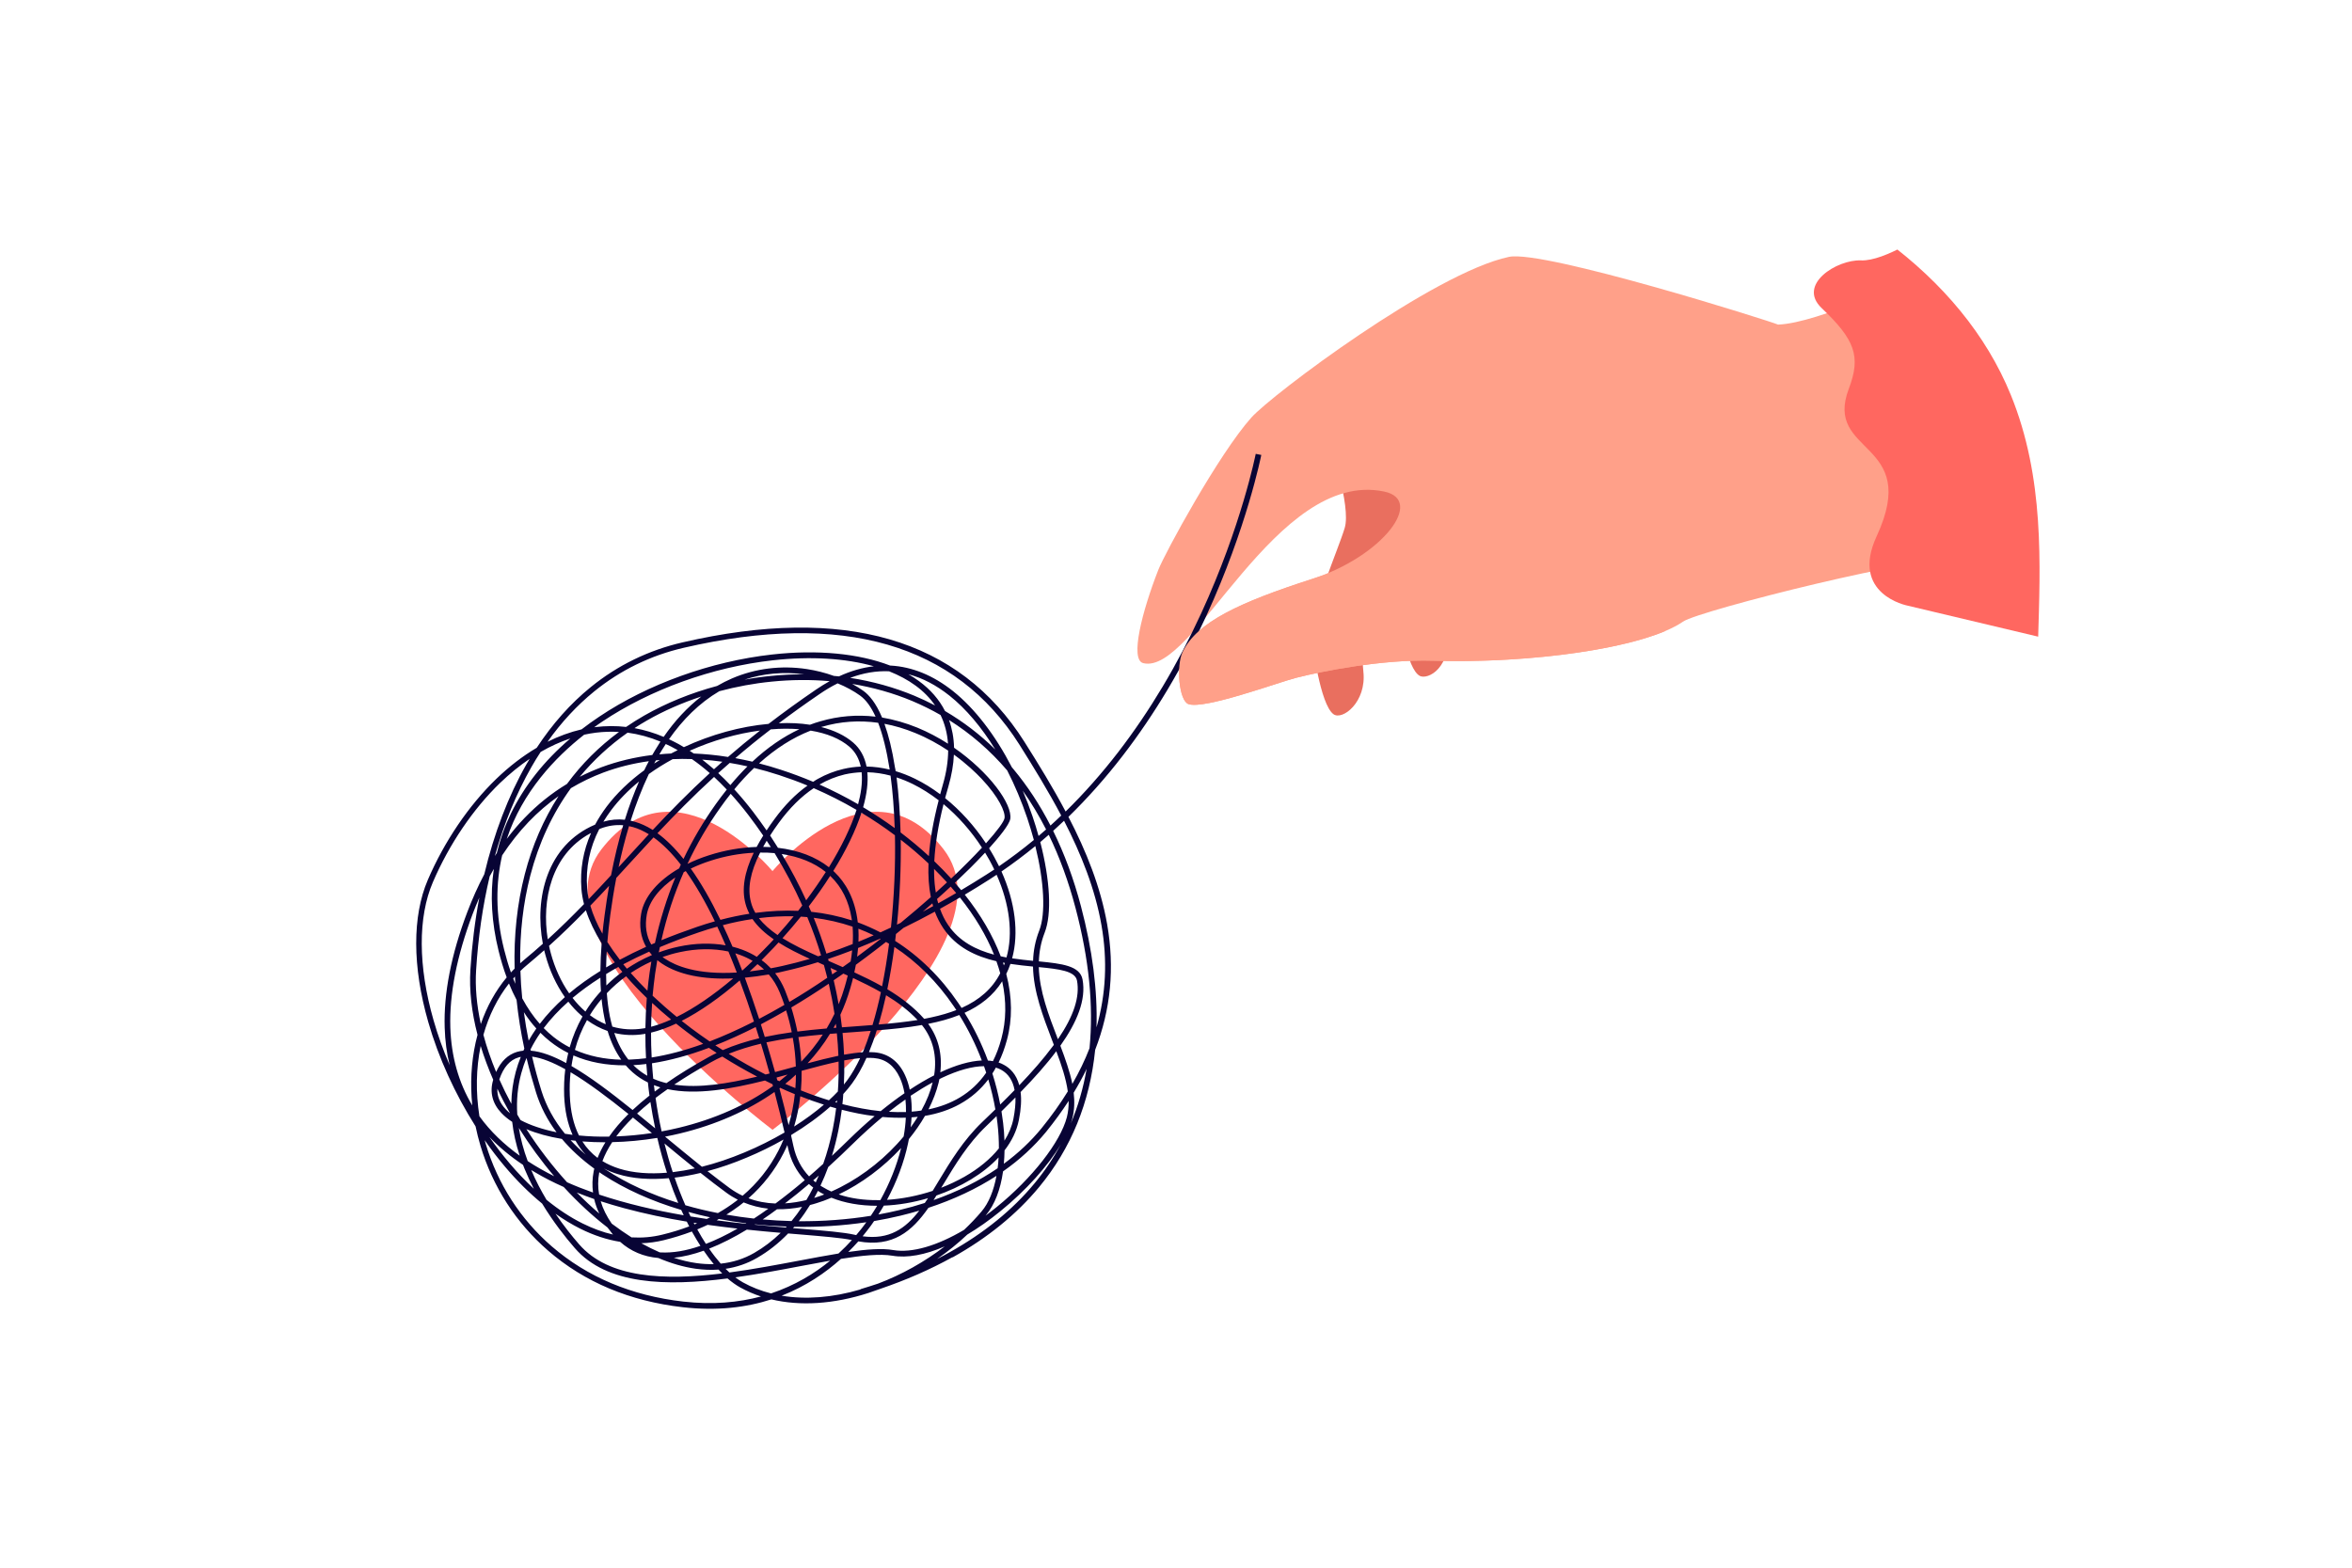 <?xml version="1.0" encoding="UTF-8"?> <!-- Generator: Adobe Illustrator 23.1.0, SVG Export Plug-In . SVG Version: 6.00 Build 0) --> <svg xmlns="http://www.w3.org/2000/svg" xmlns:xlink="http://www.w3.org/1999/xlink" id="_x3C_Layer_x3E_" x="0px" y="0px" viewBox="0 0 3000 2000" style="enable-background:new 0 0 3000 2000;" xml:space="preserve"> <style type="text/css"> .st0{display:none;fill:#FFFFFF;} .st1{display:none;} .st2{display:inline;} .st3{clip-path:url(#SVGID_2_);} .st4{fill:#DAE6FF;} .st5{clip-path:url(#SVGID_4_);fill:#C1CFEA;} .st6{clip-path:url(#SVGID_6_);} .st7{fill:#FF6760;} .st8{clip-path:url(#SVGID_8_);} .st9{fill:#E96F5F;} .st10{fill:#FFA089;} .st11{fill:#080435;} .st12{clip-path:url(#SVGID_10_);fill:#FF6760;} </style> <rect class="st0" width="3000" height="2000"></rect> <g> <g class="st1"> <g class="st2"> <defs> <path id="SVGID_1_" d="M2479.9,1771.6c-71.4,22.9-158.3,29.1-227.4,24.3c0,0-1269.7,122.3-1728.7-3.1 c-339.7-92.8-298.7-423.2-194.7-634.7C434.2,944.2,158.3,530.8,601.9,291c255.2-137.9,484.1,82.8,925.2-80.1 c398.3-147.1,912-15.5,1037.7,292.9c86.4,212.2-22.5,440.9,86.4,551.8C2827.9,1235.5,2746.6,1686.2,2479.9,1771.6z"></path> </defs> <clipPath id="SVGID_2_"> <use xlink:href="#SVGID_1_" style="overflow:visible;"></use> </clipPath> <g class="st3"> <g> <path class="st4" d="M2479.9,1771.6c-71.4,22.9-158.3,29.1-227.4,24.3c0,0-1269.7,122.3-1728.7-3.1 c-339.7-92.8-298.7-423.2-194.7-634.7C434.2,944.2,158.3,530.8,601.9,291c255.2-137.9,484.1,82.8,925.2-80.1 c398.3-147.1,912-15.5,1037.7,292.9c86.4,212.2-22.5,440.9,86.4,551.8C2827.9,1235.5,2746.6,1686.2,2479.9,1771.6z"></path> </g> </g> </g> </g> <g class="st1"> <g class="st2"> <defs> <path id="SVGID_3_" d="M2479.9,1771.6c-71.4,22.9-158.3,29.1-227.4,24.3c0,0-1269.7,122.3-1728.7-3.1 c-339.7-92.8-298.7-423.2-194.7-634.7C434.2,944.2,158.3,530.8,601.9,291c255.2-137.9,484.1,82.8,925.2-80.1 c398.3-147.1,912-15.5,1037.7,292.9c86.4,212.2-22.5,440.9,86.4,551.8C2827.9,1235.5,2746.6,1686.2,2479.9,1771.6z"></path> </defs> <clipPath id="SVGID_4_"> <use xlink:href="#SVGID_3_" style="overflow:visible;"></use> </clipPath> <ellipse class="st5" cx="1270.3" cy="1601.3" rx="840.2" ry="104.6"></ellipse> </g> </g> <g> <g> <defs> <path id="SVGID_5_" d="M2479.9,1771.6c-71.4,22.9-158.3,29.1-227.4,24.3c0,0-1269.7,122.3-1728.7-3.1 c-339.7-92.8-298.7-423.2-194.7-634.7C434.2,944.2,158.3,530.8,601.9,291c255.2-137.9,484.1,82.8,925.2-80.1 c398.3-147.1,912-15.5,1037.7,292.9c86.4,212.2-22.5,440.9,86.4,551.8C2827.9,1235.5,2746.6,1686.2,2479.9,1771.6z"></path> </defs> <clipPath id="SVGID_6_"> <use xlink:href="#SVGID_5_" style="overflow:visible;"></use> </clipPath> <g class="st6"> <path class="st7" d="M1203.7,1083.7c-94.1-122.3-218.4,27.6-218.4,27.6S861.1,961.4,767,1083.7s218.4,357.7,218.4,357.7 S1297.8,1206.1,1203.7,1083.7z"></path> </g> </g> </g> <g> <g> <defs> <path id="SVGID_7_" d="M2479.9,1771.6c-71.4,22.9-158.3,29.1-227.4,24.3c0,0-1269.7,122.3-1728.7-3.1 c-339.7-92.8-298.7-423.2-194.7-634.7C434.2,944.2,158.3,530.8,601.9,291c255.2-137.9,484.1,82.8,925.2-80.1 c398.3-147.1,912-15.5,1037.7,292.9c86.4,212.2-22.5,440.9,86.4,551.8C2827.9,1235.5,2746.6,1686.2,2479.9,1771.6z"></path> </defs> <clipPath id="SVGID_8_"> <use xlink:href="#SVGID_7_" style="overflow:visible;"></use> </clipPath> <g class="st8"> <g> <g> <path class="st9" d="M1695.3,563.4c0,0,28.4,81.7,19.9,110.1c-8.5,28.4-43.7,107.5-41.8,139.1c0.6,9.8,10.5,86,27.4,98.5 c11.4,8.5,42.5-15.5,38.2-54.3c-7.5-67.5,17.7-103.1,32.3-129.3c24.9-44.6,35.9-71.8,33.3-48.8c0,0-18.4,69.4-19.4,100.6 c-0.3,8.4,9.2,74.8,26,83.1c9.1,4.5,41.2-7.2,37.6-67.5c-2.4-39.6,22.8-61.9,42.3-86.3c16.9-21.1,92-70.2,92-70.2l-80.8-81.5 L1695.3,563.4z"></path> </g> <g> <path class="st10" d="M2493.4,715.6c-29.8-11.3-325.9,63.2-346.4,77.3c-50.8,35-199.6,53.9-318.9,50 c-65-2.1-144.8,14-175.2,21.9c-23.9,6.2-116.3,40.4-136.9,33.5c-12.2-4.1-16-48.8-7.6-66.5c18.1-38,72.2-63.2,165.6-93.3 c89-28.6,144-100.4,91.5-111.4c-138.5-29-242.7,235-307.3,218.9c-17.4-4.3-1.3-66.5,19.2-118.9c8.4-21.5,77-147.7,118.7-194.4 c26.1-29.2,232.8-184.7,328.6-205c44.1-9.3,334.7,82.4,343.2,86.4l0,0c53.6-2.1,166.5-59.3,173.7-57.7 C2457.4,500.2,2511.6,608.8,2493.4,715.6z"></path> </g> <g> <path class="st11" d="M1214.3,1604.2c-27.8,15.4-58.6,28.9-91.9,40.2c-4.8,1.8-9.7,3.5-14.6,5.1c-44.5,14.3-87.1,17-123.9,8.2 c-31.8,10.3-69.3,15-113.1,10c-67.4-7.7-125.2-31.9-171.6-72.1c-41-35.4-70.8-81.8-86.4-134c-2.4-8.2-4.5-16.4-6.2-24.6 c-26.1-41.2-47.3-87.5-60.4-133.3c-20.3-70.6-20.4-134.9-0.5-181.2c21.1-49.1,52.2-94.9,87.3-128.8 c16.5-15.9,33.8-29.2,51.6-39.7c20-30.5,43.1-56.5,68.9-77.4c34.3-27.9,73.8-47.1,117.2-57.1c206-47.6,352.7-4.9,435.9,126.8 c18.2,28.8,36.4,58.4,52.6,89c23.7-23.2,46.2-48.7,67.5-76.3c39.8-51.8,75.3-111.1,105.4-176.5 c51.3-111.4,69.4-202.6,69.6-203.5l7.1,1.4c-0.2,0.9-18.5,93-70.1,205.2c-30.3,65.9-66.1,125.8-106.2,177.9 c-21.9,28.5-45.2,54.7-69.7,78.6c22.7,43.7,41,89.3,49.4,137.1c9.7,55.4,4.7,108.4-15.3,160.1 c-6.8,67.1-30.6,125.6-71.5,175.1c-28.6,34.6-65.7,64.8-110.2,89.6C1214.8,1603.9,1214.6,1604.1,1214.3,1604.2z M1195.2,1606.2c5.6-2.8,11.1-5.8,16.4-8.8c43.7-24.4,80.1-54,108.1-87.9c12.9-15.6,24-32.1,33.4-49.6 c-16.5,27.7-44.2,58.6-77.2,85.4c-14.2,11.6-28.4,21.5-42.1,29.7C1221.9,1586.3,1208.9,1596.7,1195.2,1606.2z M1119.9,1637.6 c30.3-11.4,59.4-27.8,85.1-47.5c-25,10.9-47.9,15.1-66.7,11.9c-15.5-2.6-38.4-0.4-65.6,4c-19.7,17.7-44.7,34.9-75.7,47 c30.6,5.1,64.9,2.5,100.6-8l-0.1-0.3C1105.2,1642.4,1112.6,1640,1119.9,1637.6z M1082,1597.2c23.4-3.4,43.2-4.9,57.5-2.4 c23.7,4,55.8-5.4,90.2-25.8c7.9-7.5,15.4-15.3,22.3-23.5c9.1-10.7,15.5-26.4,19-45.4c-25.4,16.5-54.5,30.2-86.8,40.8 c-21,30-45.3,50.6-89.4,42.8C1090.9,1588.1,1086.6,1592.7,1082,1597.2z M1279.4,1494.4c-3.3,23.4-10.7,42.6-21.8,55.8 c-0.2,0.2-0.4,0.4-0.6,0.7c4.8-3.5,9.6-7.2,14.4-11.1c45.2-36.7,81.1-82.7,89.4-114.5c1.7-6.7,2.4-13.7,2.3-20.8 c-8.6,13.2-18.2,26.4-28.8,39.5C1318.9,1462.7,1300.6,1479.6,1279.4,1494.4z M1100.3,1577.2c33.9,4.6,54.4-9.6,72.2-32.7 c-7.8,2.3-15.7,4.4-23.8,6.4c-11.1,2.7-22.3,4.9-33.8,6.9c-1.3,1.9-2.6,3.7-3.9,5.6 C1107.8,1567.7,1104.3,1572.3,1100.3,1577.2z M983.5,1650.1c30.4-10.1,55.4-25.4,75.4-41.8c-11.9,2.1-24.4,4.5-37.4,6.9 c-26.7,5.1-55.1,10.4-83.6,14.4c3.2,2.4,6.5,4.6,9.7,6.4C958.7,1642.2,970.7,1646.9,983.5,1650.1z M1190.8,1531 c30.5-10.7,57.9-24.3,81.7-40.6c0.6-4.5,1-9.1,1.2-13.8c-19.8,21.2-48.3,37.9-79.3,48.6 C1193.2,1527.1,1192,1529.1,1190.8,1531z M1281.3,1467.6c-0.1,5.9-0.4,11.6-0.9,17.1c18.4-13.5,34.5-28.7,48.1-45.3 c12.6-15.6,23.8-31.2,33.5-47c-2.3-16.3-8-33.6-14.7-51.3c-12.7,17-28.3,34.4-45.5,52.1c1.2,9.4,0.7,21.1-2.2,35.6 C1296.9,1442.8,1290.4,1455.8,1281.3,1467.6z M930.4,1623.4c30.5-4.1,61.1-9.9,89.8-15.3c17.4-3.3,34-6.4,49.3-8.9 c6.3-5.8,12-11.5,17.1-17.2c-13.7-2.8-36.8-4.7-65.6-7.1c-5.1-0.4-10.3-0.8-15.7-1.3c-12,12.4-25.2,22.9-39.7,31.2 c-12.4,7.2-25.8,11.8-40.1,13.9C927.1,1620.3,928.7,1621.9,930.4,1623.4z M618.2,1454.6c0.5,1.6,0.9,3.3,1.4,4.9 c15.2,50.9,44.3,96.1,84.2,130.6c45.3,39.2,101.8,62.9,167.7,70.4c37.7,4.3,70.6,1.1,99.1-6.5c-9.3-3.1-18.2-6.9-26.6-11.6 c-5.3-3-10.7-6.8-16-11.4c-77.6,10-153.9,8.5-194.9-38.8c-12.4-14.2-27.6-33.7-41.6-56.7c-16.3-13.4-32.2-29.1-47.3-47 C635.2,1477.9,626.5,1466.5,618.2,1454.6z M1369.5,1394c1.3,11.3,1,22.4-1.8,33.1c-0.5,2.1-1.2,4.2-1.9,6.3 c9.2-22,16-45.3,20.2-69.8C1381.2,1373.8,1375.6,1383.9,1369.5,1394z M1120.4,1549.4c9-1.6,17.8-3.5,26.6-5.6 c11.2-2.7,22.1-5.7,32.6-9.1c1.4-2,2.7-4,4.1-6.1c-18.6,5.5-37.9,8.8-56.4,9.5C1125.1,1542,1122.8,1545.7,1120.4,1549.4z M1200.5,1515.3c10.3-4,20.2-8.7,29.6-14c18.4-10.5,33.2-22.8,44-36.2c0-10.1-0.5-20.7-1.8-31.7c-0.4-3.2-0.8-6.3-1.2-9.5 c-4.4,4.2-8.8,8.5-13.2,12.8c-23.3,22.3-39.6,49.3-53.9,73C1202.7,1511.7,1201.6,1513.5,1200.5,1515.3z M1011.5,1566.8 c3.4,0.3,6.8,0.6,10.1,0.8c30.6,2.5,54.8,4.5,68.7,7.7c0.6,0.1,1.2,0.3,1.8,0.4c4.9-5.7,9.2-11.3,12.9-16.4 c-30,4.4-61,6.4-92,5.8C1012.4,1565.7,1011.9,1566.3,1011.5,1566.8z M1131.4,1530.7c19.4-1.2,39.3-5.2,58.2-11.4 c2.6-4.3,5.3-8.7,8-13.2c14.6-24.2,31.1-51.5,55.1-74.5c5.8-5.6,11.4-11,16.9-16.3c-2.2-12.8-5.3-25.6-9-38.2 c-9.8,12.9-21.8,23.4-36.1,31.3c0,0-0.1,0-0.1,0.1c-13.2,7.3-28.1,12.3-44.6,15.1c-5.7,10-12.6,19.9-20.5,29.6 c-0.3,1.8-0.7,3.6-1.1,5.5C1153.1,1482.8,1143.8,1507.5,1131.4,1530.7z M1018.8,1558c31.1,0.2,62-2.1,91.9-6.9 c2.8-4.2,5.5-8.4,8.1-12.8c-21.7,0-41.6-3.5-58.3-10.3c-6.4,2.7-12.7,5.1-19.1,7c-2.7,0.9-5.5,1.6-8.2,2.3 C1028.7,1544.6,1023.9,1551.5,1018.8,1558z M1277.4,1417.8c0.8,5,1.5,9.9,2.1,14.9c0.9,7.7,1.5,15.2,1.7,22.5 c5.6-8.9,9.5-18.3,11.4-27.8c2-10.2,2.9-19.3,2.6-27.3C1289.4,1406,1283.4,1411.9,1277.4,1417.8z M1069.8,1523.8 c14.8,5,31.9,7.5,50.4,7.3c0.9,0,1.8,0,2.7,0c11.8-21.3,20.9-44,26.5-66.5l0,0C1126.6,1489.3,1098.7,1510,1069.8,1523.8z M1352.5,1334.1c6.3,16.7,12.1,33,15.3,48.7c8.7-15.1,16-30.2,21.9-45.5c5.3-54.1-0.6-113.9-17.9-179.1 c-8.9-33.7-20.3-64.8-34.1-93.2c-3.6,3.2-7.2,6.3-10.8,9.3c12.5,48.4,14.9,91.7,5.6,115.5c-4.8,12.2-7,24.5-7.4,36.7 c29.5,2.9,52.4,5.6,55.7,23.1C1385.6,1275.5,1373.8,1304,1352.5,1334.1z M708.5,1548.4c10.5,15.4,21.1,28.7,30.2,39.1 c37.9,43.6,109,46,182.5,37.1c-1.6-1.6-3.2-3.2-4.7-4.9c-9.4,0.7-19.2,0.3-29.3-1.1c-15.4-2.2-31.3-6.8-47.5-13.7 c-18.8-1.6-35.1-8.5-48.7-20.6c-16.8-2.7-33.9-8.3-51.1-16.9C729.4,1562.1,718.9,1555.8,708.5,1548.4z M919.3,1612.1 c15.3-1.6,29.5-6.1,42.6-13.6c12.2-7,23.5-15.6,33.9-25.7c-13.7-1.2-28.2-2.5-43.2-4.1c-16.1,9.8-32.3,18.1-48.1,24.3 C909.3,1600,914.3,1606.4,919.3,1612.1z M962.6,1562.4c13.9,1.4,27.3,2.6,39.7,3.6c0.4-0.4,0.7-0.8,1.1-1.2 c-13.5-0.5-26.9-1.4-40.3-2.8C963,1562.2,962.8,1562.3,962.6,1562.4z M972.8,1555.7c12.2,1.1,24.5,1.8,36.8,2.1 c4.7-5.7,9.2-11.7,13.4-18.1c-11,2.2-21.6,3.2-31.9,3C985.1,1547.2,979,1551.6,972.8,1555.7z M859.5,1604.6 c9.8,3.2,19.3,5.5,28.7,6.8c7.6,1.1,15,1.5,22.2,1.3c-4.3-5.2-8.6-10.9-12.8-17.1C884.5,1600.2,871.8,1603.4,859.5,1604.6z M1265.8,1369.5c4.1,13,7.5,26.3,10,39.6c6.4-6.3,12.5-12.4,18.3-18.4c-2.2-12.2-8-20.9-17.1-25.9c-2.1-1.1-4.4-2.1-6.8-2.8 C1268.9,1364.6,1267.4,1367.1,1265.8,1369.5z M1060.4,1520.1c31-13.6,60.5-35.3,83.7-60.5c2.9-3.2,5.8-6.4,8.5-9.7 c1.5-8.3,2.4-16.3,2.8-24c-9.5,0.3-19.4,0-29.8-0.9c-12.5,10.4-25.2,21.8-37.9,34.3c-9.9,9.7-20.4,19.7-31.3,29.6 c-3,8.2-6.3,16.1-9.9,23.7c1.3,0.8,2.6,1.7,4,2.4C1053.6,1516.9,1056.9,1518.6,1060.4,1520.1z M1038.5,1528.3 c4.3-1.3,8.6-2.8,12.8-4.4c-1.5-0.8-3-1.6-4.5-2.4c-1.2-0.7-2.4-1.4-3.5-2.2C1041.8,1522.3,1040.2,1525.3,1038.5,1528.3z M1273.7,1355.5c2.4,0.8,4.7,1.8,6.8,3c7.8,4.2,15.8,11.9,19.6,26c16.6-17.4,30.8-33.6,42.5-49.4c0.5-0.7,1.1-1.4,1.6-2.1 c-0.7-1.9-1.5-3.8-2.2-5.8c-11.7-30.7-23.8-62.1-24.4-94.1c-9.3-0.9-19-1.9-28.8-3.4c-1.5,4.5-3.3,8.8-5.3,12.8 c7.7,29.6,8,57.9,0.8,84.4C1281.5,1337.2,1278,1346.8,1273.7,1355.5z M1001.2,1535.2c9-0.5,18.1-2,27.3-4.2 c3.1-5.1,6-10.5,8.8-16c-1.9-1.4-3.8-2.9-5.5-4.5C1021.8,1519,1011.6,1527.3,1001.2,1535.2z M900.4,1586.9 c12.7-4.9,26.2-11.4,40.3-19.5c-12.4-1.4-25.1-3-38.1-4.8c-4.3,2-8.7,4-13.2,5.8C893,1574.9,896.6,1581.1,900.4,1586.9z M914.1,1556.8c12.7,1.7,25,3.2,37,4.4c0.3-0.2,0.5-0.3,0.8-0.5c-11.6-1.5-23.2-3.3-34.6-5.5c-0.1,0-0.2,0-0.4-0.1 C916,1555.8,915,1556.3,914.1,1556.8z M926.5,1549.6c11.6,2,23.3,3.7,35.1,5c6-3.9,12.2-8.1,18.4-12.6 c-11.1-1.2-21.6-3.9-31.5-8c-1.8,1.5-3.7,2.9-5.6,4.4C937.6,1542.3,932.2,1546.1,926.5,1549.6z M1343.3,1060 c14.4,29.2,26.3,61.4,35.5,96.3c14.6,55.3,21.2,106.9,19.8,154.4c12.1-42.3,14.2-85.6,6.3-130.5 c-8.1-46.2-25.8-90.5-47.7-133.1C1352.6,1051.5,1347.9,1055.8,1343.3,1060z M1037.3,1505.8c1,0.9,2.1,1.8,3.2,2.6 c1.3-2.9,2.6-5.8,3.9-8.7C1042,1501.7,1039.7,1503.8,1037.3,1505.8z M841.4,1597.7c0.5,0,1,0.1,1.5,0.1 c15.2,0.8,32.1-2,50.5-8.4c-3.4-5.3-6.8-11-10.1-16.9c-0.3-0.5-0.5-0.9-0.8-1.4c-11.4,4.3-23.3,8-35.9,11.1 c-9.4,2.3-19,3.6-28.6,3.9C825.9,1590.5,833.7,1594.3,841.4,1597.7z M954.7,1528.7c11,4.1,22.5,6.3,34.4,6.7 c12.1-9,24.6-18.9,37.4-29.8c-10.7-11.3-17.9-25.1-21.5-41.5c-0.2-1-0.5-2.1-0.7-3.3c-1.5,3.5-3.2,7-4.9,10.4 C988.3,1493,973.3,1512.3,954.7,1528.7z M1162.7,1425.5c-0.2,4.1-0.6,8.4-1.1,12.7c3.2-4.4,6.2-8.9,9-13.4 C1168,1425.1,1165.4,1425.3,1162.7,1425.5z M1184.3,1415.3c28-5.8,54.7-19.4,73.6-46.8c-0.9-2.8-1.9-5.5-2.8-8.3 c-14.8,0.1-33,5.1-53.5,14.8c-1.1,0.5-2.3,1.1-3.4,1.7c-0.3,1.5-0.6,3.1-1,4.6C1194.5,1392.3,1190.1,1403.8,1184.3,1415.3z M1325,1233.8c0.8,30.6,12.5,61.1,23.9,90.8c0.2,0.4,0.3,0.8,0.5,1.2c20.2-29.6,28.2-54.2,24.3-74.9 C1371.3,1238.8,1351.1,1236.3,1325,1233.8z M1009.1,1448.9c1.2,5.1,2.2,9.7,3,13.6c3.3,15.1,10,27.9,19.9,38.3 c5.9-5.1,12-10.5,18-16c5-13.9,9-28.7,12.2-44.3c1.7-8.7,3.2-17.6,4.3-26.6c-2.5-0.7-5-1.4-7.5-2.1 c-14.2,12.6-31,24.8-49.7,36.1C1009.3,1448.3,1009.2,1448.6,1009.1,1448.9z M1162.9,1418.2c4.1-0.3,8.2-0.8,12.3-1.4 c6.7-12.1,11.6-24.2,14.4-35.9c-9.1,4.9-18.4,10.6-28,17C1162.6,1404.3,1163,1411.1,1162.9,1418.2z M1073.7,1415.8 c-1.1,8.8-2.6,17.6-4.3,26.1c-2.3,11.3-5,22.2-8.3,32.7c7.1-6.6,14.2-13.5,21.5-20.6c11-10.8,22.1-20.9,33-30.1 C1102.1,1422.3,1088.1,1419.5,1073.7,1415.8z M1133.8,1418.4c7.1,0.4,14.4,0.5,21.8,0.3c0.1-5.6-0.2-10.9-0.7-16 C1148,1407.5,1140.9,1412.8,1133.8,1418.4z M1260.1,1353c2.2,0.1,4.3,0.4,6.4,0.8c4.3-8.5,7.9-18.1,10.8-28.8 c6.2-23,6.6-47.5,1-73.1c-11.5,18.4-28,31.1-48,40.2C1242.2,1311.1,1252.2,1331.7,1260.1,1353z M874.2,1537.6 c13.4,3.9,27.2,7.2,41.5,10c8.1-4.6,15.7-9.6,22.8-15c0.9-0.7,1.7-1.3,2.6-2c-5-2.6-9.9-5.5-14.5-8.9 c-10.7-7.8-21.8-16.4-33-25.3c-11.4,2.7-22.4,4.7-33.1,6C864.7,1514.7,869.3,1526.4,874.2,1537.6z M901.5,1555.1 c1.4-0.7,2.8-1.4,4.2-2.1c-9.4-2-18.6-4.3-27.6-6.8c0.9,1.9,1.8,3.8,2.7,5.7C887.8,1553,894.7,1554.1,901.5,1555.1z M885.9,1562c1.1-0.4,2.2-0.9,3.3-1.4c-1.5-0.2-2.9-0.5-4.4-0.7C885.2,1560.6,885.6,1561.3,885.9,1562z M805.5,1578.6 c13.4,0.8,26.5-0.3,39.4-3.5c11.9-2.9,23.3-6.4,34.2-10.5c-1.1-2-2.1-4.1-3.1-6.1c-26.5-4.4-53.5-10-80.2-17.2 c-10.2-2.8-20.1-5.7-29.6-8.8c2.8,9.6,7.6,19.2,14.1,28.6C788.7,1567.4,797.1,1573.2,805.5,1578.6z M902.4,1494.1 c9.7,7.6,19.2,14.9,28.4,21.7c5.3,3.8,10.8,7.1,16.4,9.7c19.1-16.2,34.4-35.6,45.7-57.6c2.3-4.6,4.5-9.3,6.5-14.1 c-14.8,8.5-30.6,16.2-46.9,23C935.5,1484,918.7,1489.8,902.4,1494.1z M1199.4,1368c19.7-9.2,37.6-14.4,52.9-15.1 c-7.7-20.3-17.4-39.8-28.7-58c-12.2,4.9-25.5,8.5-39.7,11.3C1196.8,1323.6,1202.1,1344.7,1199.4,1368z M1074.5,1408.6 c16.9,4.4,33.2,7.4,48.8,9c10.3-8.4,20.5-16.1,30.4-22.9c-1.3-7.4-3.3-14.1-6-19.9c-7.1-15.4-18.2-23.8-33.1-25 c-3-0.2-6.1-0.3-9.4-0.2c-5.7,12.8-11.9,23.7-18.4,32.6c-3.3,4.5-7,9-11.2,13.5C1075.4,1399.9,1075,1404.3,1074.5,1408.6z M764.2,1524c35,11.7,71.9,20.2,107.9,26.4c-1.1-2.3-2.1-4.5-3.2-6.8c-37.9-11.3-71.9-26.6-100.2-45.2c-1.4-1-2.9-1.9-4.3-2.9 c0,0.1,0,0.3-0.1,0.4C762.6,1505.3,762.5,1514.7,764.2,1524z M1108.4,1342.2c2.4,0,4.7,0.1,6.9,0.3 c17.5,1.4,31,11.5,39.1,29.2c2.6,5.6,4.6,11.8,6,18.5c10.7-7.1,21.1-13.2,31.1-18.3c3.9-24.6-1.4-46.6-15.6-64.2 c-18.2,3.2-37.6,5.2-57.6,6.8C1115.3,1324.4,1111.9,1333.7,1108.4,1342.2z M770.2,1490.6c0.8,0.6,1.6,1.1,2.5,1.6 c26.2,17.3,57.6,31.7,92.4,42.5c-4.3-10.2-8.3-20.7-12-31.6c-24.3,2.2-46.3,0.6-64.7-5.1 C781.9,1496.1,775.8,1493.6,770.2,1490.6z M697.1,1530.7c15.1,12.3,30.6,22.5,45.9,30.1c13.1,6.5,26.1,11.3,38.9,14.2 c-0.3-0.4-0.7-0.8-1-1.2c-2.1-2.6-4.1-5.2-6-7.8c-19.3-14.8-38.1-32.3-55.9-51.7c-13.1-5.8-25.3-12-36.5-18.7 c-1.6-1-3.3-1.9-4.9-2.9C683.4,1506.3,690.1,1519,697.1,1530.7z M895.3,1488.5c17.6-4.4,35.8-10.5,54.4-18.3 c17.8-7.4,35-16.1,51-25.4c-3.3-14.1-7.6-31.8-12.8-51.7c-33.9,23.8-75.3,42-120.5,52.9c-6.3,1.5-12.7,2.9-19.1,4.1 c0.2,0.1,0.3,0.3,0.5,0.4C864.2,1463.1,879.9,1476.2,895.3,1488.5z M1020.8,1398.6c-1.6,13.3-4.2,26.2-7.9,38.6 c14-8.9,26.8-18.3,38-27.9C1041,1406.2,1031,1402.6,1020.8,1398.6z M1065.3,1406.1c0.7,0.2,1.4,0.4,2.1,0.6 c0.1-1,0.2-1.9,0.3-2.9C1067,1404.6,1066.2,1405.3,1065.3,1406.1z M994.2,1388.5c4.7,17.6,8.6,33.5,11.7,46.9 c3.8-12.7,6.4-25.9,7.9-39.5c-6.2-2.5-12.5-5.2-18.7-8.1C994.8,1388,994.5,1388.2,994.2,1388.5z M1021.6,1391.1 c12,4.8,24,9,35.7,12.6c4.1-3.7,7.9-7.5,11.4-11.2c0.9-12.5,1.2-25.3,0.9-38.2c-14.7,3.1-30.6,7.3-47.1,11.8 C1022.6,1374.5,1022.3,1382.9,1021.6,1391.1z M858.1,1495.4c9.1-1.1,18.6-2.7,28.2-4.8c-12.9-10.4-26-21.1-38.8-31.8 C850.7,1471.4,854.2,1483.6,858.1,1495.4z M1076.8,1352.8c0.2,10.4,0.1,20.7-0.4,30.8c1.6-2,3.2-4,4.6-5.9 c5.7-7.8,11.1-17.2,16.1-27.8C1090.8,1350.5,1084,1351.5,1076.8,1352.8z M735.7,1521.4c9.3,9.5,18.9,18.5,28.7,26.8 c-2.9-6.1-5.1-12.3-6.5-18.5C750.3,1527,742.9,1524.3,735.7,1521.4z M768.4,1481.3c6.6,4,14,7.3,22.1,9.8 c17.1,5.3,37.6,6.9,60.2,5c-4.6-14.3-8.8-29.2-12.3-44.4c-19.4,3.2-38.8,5-57.5,5.4C775.5,1465.3,771.4,1473.3,768.4,1481.3z M1226.5,1285.9c23.1-10.3,39.2-24.7,49.3-44.2c-1.3-4.6-2.7-9.3-4.4-14c-0.2-0.5-0.3-1-0.5-1.4 c-26.1-6.1-51.1-17.6-67.7-42.1c-4.3-6.4-7.9-13.4-10.8-21.1c-13.4,7.3-26.8,14.2-39.9,20.6c-3.2,2.6-6.5,5.3-9.7,7.9 c-0.3,2.9-0.7,5.8-1,8.7v0.1c30.9,19.6,58.2,46.4,80.5,79.2C1223.7,1281.6,1225.1,1283.7,1226.5,1285.9z M1178.8,1299.8 c12.1-2.3,23.7-5.1,34.4-8.8c2.2-0.8,4.4-1.6,6.6-2.4c-1.1-1.7-2.2-3.4-3.4-5.1c-21.1-31-46.7-56.4-75.6-75.4 c-2.5,19-5.6,37-9,53.9C1149.5,1272.7,1165.6,1284.9,1178.8,1299.8z M1291,1222.6c9.1,1.4,18.1,2.3,26.7,3.2 c0.4-12.8,2.8-25.7,7.9-38.7c8.4-21.6,6.2-62.4-5-107.7c-14.1,11.5-28.5,22.3-43.2,32.4 C1294.9,1150.9,1299.8,1190.4,1291,1222.6z M1076.6,1345.5c8.5-1.5,16.5-2.6,23.9-3.1c3.6-8.4,6.9-17.6,10.1-27.3 c-6.9,0.5-13.9,1-21,1.6c-5,0.4-9.9,0.7-14.9,1.1C1075.6,1327.1,1076.2,1336.3,1076.6,1345.5z M1001.6,1382.7 c4.3,1.9,8.6,3.8,12.9,5.5c0.4-5.7,0.7-11.4,0.7-17.2C1010.9,1375.1,1006.3,1379,1001.6,1382.7z M1120.7,1307 c17.3-1.4,33.9-3.2,49.7-5.7c-11.5-12.2-25.2-22.5-40.2-31.6C1127.3,1282.9,1124.1,1295.4,1120.7,1307z M1279.3,1228 c0.4,1.2,0.8,2.4,1.2,3.6c0.4-1,0.8-2.1,1.2-3.1C1280.8,1228.3,1280,1228.1,1279.3,1228z M723.3,1508.3 c10.8,4.8,21.8,9.1,33.1,13.1c-1.2-8.9-0.9-17.8,0.8-26.9c0.2-1.2,0.5-2.4,0.8-3.6c-16.1-11.7-29.9-24.4-41.3-37.9 c-16.9-2.8-32.3-7-45.3-12.5C686.9,1464.7,704.5,1487.6,723.3,1508.3z M1030.1,1356.5c13.7-3.7,26.9-7,39.3-9.6 c-0.4-9.4-1-19-2-28.6c-2.9,0.2-5.8,0.5-8.8,0.7C1050.5,1332.3,1040.9,1344.8,1030.1,1356.5z M843.9,1443.4 c7.3-1.3,14.6-2.9,21.8-4.6c45.4-10.9,86.7-29.2,120.2-53.3c-0.2-0.8-0.4-1.6-0.6-2.3c-3.2-1.5-6.4-3.1-9.6-4.7 c-43.4,10.9-87.5,18.8-124.2,11c-5.3,3.7-10.4,7.5-15.3,11.2C838.2,1415.1,840.8,1429.3,843.9,1443.4z M1276.4,1220 c2.5,0.5,4.9,1,7.4,1.5c8.6-30.5,4-68.1-12.6-105.5c-3.1,2.1-6.2,4.1-9.3,6.1c-10.5,6.7-20.9,13.1-31.3,19.3 C1251,1167.2,1266.4,1193.5,1276.4,1220z M991.4,1378.1c0.9,0.4,1.8,0.9,2.8,1.3c0.2-0.2,0.4-0.3,0.6-0.5 c3.3-2.6,6.6-5.3,9.7-8c-4.6,1.3-9.3,2.5-14,3.8C990.8,1375.8,991.1,1377,991.4,1378.1z M1073.9,1310.6 c5.1-0.4,10.1-0.7,15.2-1.1c8-0.6,16-1.2,23.8-1.8c4-13.1,7.5-27.2,10.7-41.9c-11.4-6.5-23.3-12.4-35.5-18.1 c-1.1,4.3-2.2,8.7-3.6,13.2c-3.4,11.7-7.6,22.9-12.6,33.7C1072.6,1299.9,1073.3,1305.2,1073.9,1310.6z M988.6,1367.7 c8-2.1,15.9-4.3,23.7-6.4c0.9-0.3,1.9-0.5,2.8-0.8c-0.4-12.1-1.7-24.3-3.9-36.5c-11.4,1.6-22.6,3.5-33.6,5.8 C981.6,1342.9,985.2,1355.6,988.6,1367.7z M1199,1159.4c2.7,7.6,6.1,14.5,10.3,20.6c14.3,21.1,35.7,31.8,58.6,37.9 c-9.8-24.4-24.4-48.9-43.5-72.9C1215.8,1150,1207.4,1154.8,1199,1159.4z M1018.4,1323.1c1.8,10.4,3,20.9,3.6,31.3 c10.4-10.8,19.5-22.3,27.5-34.6C1039.1,1320.7,1028.7,1321.8,1018.4,1323.1z M976.5,1370.8c1.7-0.4,3.4-0.9,5.1-1.3 c-3.4-12.2-7-24.9-11-38c-14.2,3.4-28,7.6-41.1,12.9C945,1354,960.7,1362.9,976.5,1370.8z M860,1383.7 c31.6,4.9,68.7-1.3,105.8-10.2c-14.9-7.8-29.8-16.3-44.5-25.6c-4.9,2.2-9.7,4.6-14.3,7.2 C889.8,1364.7,874.1,1374.2,860,1383.7z M786,1449.8c15-0.6,30.3-2,45.5-4.3c-8.1-6.7-16.2-13.3-24.2-19.8 C799,1433.8,791.9,1441.8,786,1449.8z M812.6,1420.6c7.6,6.2,15.3,12.5,23.1,18.9c-2.3-11.1-4.4-22.4-6.1-33.6 C823.5,1410.9,817.8,1415.8,812.6,1420.6z M1063.2,1311.4c1.2-0.1,2.3-0.2,3.5-0.3c-0.2-1.7-0.4-3.3-0.6-5 C1065.1,1307.9,1064.2,1309.6,1063.2,1311.4z M742.8,1456.2c5.2,8.2,11.7,15.2,19.4,21c2.6-6.6,5.9-13.2,10-19.9 C762.2,1457.3,752.3,1456.9,742.8,1456.2z M1017.1,1316c12.3-1.6,24.8-2.8,37.3-3.9c3.6-6.1,6.9-12.3,10-18.7 c-1.9-12.8-4.4-25.6-7.3-38.4c-16.2,10.9-32.1,21-47.8,30.3C1012.4,1295.4,1015,1305.7,1017.1,1316z M624.2,1450.5 c8.1,11.7,16.7,22.9,25.6,33.4c10,11.9,20.5,22.8,31.1,32.7c-4.2-8.1-8.1-16.5-11.7-25.2c-0.7-1.8-1.4-3.5-2.1-5.3 C650.9,1475.3,636.6,1463.4,624.2,1450.5z M673.1,1481.3c10.7,7,22,13.4,33.8,19.3c-16.3-19.1-31.5-39.9-45.1-61.6 C664,1452.8,667.7,1466.9,673.1,1481.3z M727.8,1454.6c5.9,6.4,12.3,12.6,19.3,18.5c-5-5.3-9.3-11.2-13-17.8 C732,1455.1,729.8,1454.9,727.8,1454.6z M1089.7,1240.5c12.1,5.6,24,11.4,35.4,17.8c3.5-17.4,6.5-35.6,8.9-54.3 c-1.3-0.8-2.6-1.6-3.9-2.3c-4,3.2-8.1,6.3-12.1,9.4c-8.8,6.8-17.6,13.3-26.3,19.7C1091.1,1233.9,1090.4,1237.1,1089.7,1240.5z M738.5,1448.6c12.4,1.2,25.3,1.7,38.4,1.5c6.7-9.6,14.9-19.3,24.7-28.9c-25.9-20.8-51.1-39.8-73.8-53.3 c-1.1,9.7-1.4,19.6-1,29.7C727.6,1417.6,731.5,1434.6,738.5,1448.6z M975.5,1322.9c11.3-2.4,22.7-4.4,34.4-6 c-1.9-9.3-4.3-18.6-7.2-27.9c-10.9,6.3-21.6,12.2-32.2,17.8C972.2,1312.2,973.9,1317.6,975.5,1322.9z M1063.4,1250.6 c2.4,10.2,4.5,20.4,6.3,30.6c3-7.3,5.6-14.7,7.8-22.4c1.4-4.8,2.7-9.6,3.8-14.2c-1.9-0.8-3.7-1.7-5.6-2.5 C1071.6,1245,1067.5,1247.8,1063.4,1250.6z M728.9,1360c23.9,13.8,50.3,33.8,78,56.1c6.5-6.1,13.7-12.3,21.5-18.4 c-0.8-5.5-1.4-11.1-2-16.7c-6.9-3.4-13.5-7.7-19.5-13c-3.1-2.7-6.1-5.7-8.8-8.9c-24.6,0.2-46.9-4-66.7-12.6 C730.4,1351,729.6,1355.5,728.9,1360z M921.9,1339.7c14.8-6.4,30.4-11.3,46.5-15.2c-1.5-4.7-3-9.5-4.5-14.3 c-0.4,0.2-0.9,0.4-1.3,0.7c-17.3,8.7-34,16.3-50.2,22.7C915.6,1335.6,918.8,1337.7,921.9,1339.7z M834.1,1384.4 c0.3,2.7,0.6,5.4,1,8.2c2.4-1.8,4.8-3.6,7.2-5.3C839.5,1386.4,836.8,1385.4,834.1,1384.4z M833.2,1376.2 c5.3,2.3,11,4.2,16.8,5.6c15.8-11,33.7-22,53.5-33c3.5-1.9,7-3.8,10.6-5.5c-3.3-2.1-6.6-4.3-9.9-6.5 c-25.8,9.7-50,16.2-72.6,19.7C832,1363,832.6,1369.6,833.2,1376.2z M720.6,1446.4c3.2,0.5,6.4,1,9.7,1.4 c-6.3-14.2-9.9-30.8-10.7-49.8c-0.4-11.6,0-22.9,1.4-33.9c-15.6-8.7-30-14.5-42.3-16.1c3.4,14.5,7.4,29.2,12,43.9 C696.8,1411.3,706.8,1429.5,720.6,1446.4z M611.5,1424.1c14,19.4,31.5,36,51.4,50.3c-4.8-14.7-8-29.1-9.6-43.2 c-5.3-3.4-9.9-7.2-13.7-11.2c-11.6-12.2-15.2-26.8-10.6-42.1c0-0.1,0.1-0.3,0.1-0.4c-6.3-14.5-11.7-28.9-16-43.1 C607.2,1363.1,606.7,1393.6,611.5,1424.1z M1082.6,1237.2c0.1,0.1,0.2,0.1,0.3,0.2c0-0.2,0.1-0.3,0.1-0.5 C1082.9,1237,1082.7,1237.1,1082.6,1237.2z M664.2,1429.1c12.2,6.5,27.8,11.7,45.7,15.4c-11.8-15.7-20.5-32.6-26.1-50.5 c-4.6-14.9-8.7-29.6-12.2-44.3c-2.7,6.4-4.9,12.9-6.7,19.5c-4.6,16.9-6.3,34.5-5.1,52.7c1.3,2.3,2.6,4.5,4,6.8 C664,1428.7,664.1,1428.9,664.2,1429.1z M968.3,1299.8c10.6-5.5,21.3-11.5,32.2-17.8c-1.8-5.4-3.8-10.7-6-16 c-3.5-8.5-8.1-16.1-13.9-22.8c-10.6,1.8-20.8,3.2-30.5,4.1C956.5,1264.7,962.6,1282.4,968.3,1299.8z M988.7,1241.6 c5.1,6.5,9.2,13.7,12.5,21.6c2,5,3.9,10,5.7,15c15.9-9.4,32-19.7,48.3-30.8c-0.2-0.6-0.3-1.3-0.5-1.9 c-1.2-4.8-2.5-9.6-3.8-14.4c-2.6-1.2-5.2-2.3-7.8-3.5c-14.7,4.6-29.1,8.4-43,11.5C996.2,1240.1,992.4,1240.9,988.7,1241.6z M905.2,1328.6c17.4-6.7,35.5-14.8,54.2-24.2c0.8-0.4,1.6-0.8,2.3-1.2c-5.6-17.3-11.7-35-18.2-52.4 c-25.6,22.2-50.7,39.7-74,51.6c3.9,3.1,7.9,6.2,12,9.3C889.3,1317.5,897.2,1323.2,905.2,1328.6z M1059.4,1234.9 c0.7,2.7,1.4,5.4,2.1,8.2c2.1-1.5,4.3-2.9,6.4-4.4C1065.1,1237.4,1062.3,1236.2,1059.4,1234.9z M807.8,1358.9 c1.3,1.3,2.6,2.5,4,3.7c4.3,3.8,8.9,7,13.8,9.8c-0.5-5-0.8-10-1.2-15C818.7,1358.1,813.2,1358.6,807.8,1358.9z M1056.9,1225.9 c1.4,0.6,2.7,1.2,4.1,1.8c4.6,2,9.3,4,13.9,6.1c3.4-2.4,6.7-4.8,10.1-7.2c0.8-4.8,1.5-9.6,1.9-14.2 c-10.4,4-20.6,7.7-30.7,11.1C1056.5,1224.3,1056.7,1225.1,1056.9,1225.9z M831.2,1349.1c20.5-3.2,42.4-9,65.7-17.4 c-6.6-4.6-13.2-9.4-19.7-14.3c-5.1-3.8-10-7.7-14.8-11.5c-11.2,5.2-21.9,9.1-32,11.5C830.4,1328,830.6,1338.5,831.2,1349.1z M1094.5,1209.4c-0.3,3.6-0.7,7.3-1.2,11.1c6.7-5,13.5-10,20.3-15.2c3.3-2.5,6.5-5,9.7-7.5c-0.2-0.1-0.4-0.2-0.5-0.3 C1113.2,1201.7,1103.8,1205.7,1094.5,1209.4z M1196.7,1152.4c7.6-4.2,15.2-8.6,22.9-13.1c-2.3-2.7-4.6-5.5-7-8.2 c-5.6,5.3-11.4,10.5-17.4,15.8C1195.8,1148.8,1196.2,1150.6,1196.7,1152.4z M1177,1163.1c4.4-2.3,8.8-4.7,13.2-7.1 c-0.3-1.2-0.7-2.3-1-3.5C1185.1,1156,1181.1,1159.5,1177,1163.1z M1218,1126.2c2.7,3.1,5.4,6.3,8,9.4 c10.6-6.3,21.3-12.9,32-19.7c3.4-2.2,6.8-4.4,10.2-6.6c-1.9-4-4-8-6.1-11.9c-1.8-3.2-3.6-6.4-5.6-9.6 c-7.2,7.7-14.1,14.7-18.8,19.4C1231.3,1113.4,1224.8,1119.8,1218,1126.2z M1144.1,1179.6c1.5-0.7,3-1.5,4.6-2.2 c13.7-11.3,26.6-22.3,38.6-32.9c-2.6-12.8-3.6-27.1-3-42.9c-11.2-10.6-23-20.7-35.4-30.3 C1149.4,1106.3,1147.8,1143.3,1144.1,1179.6z M1123,1189.5c4.4-2,8.9-4.1,13.4-6.2c4.1-39.3,5.9-79.7,5.1-117.7 c-13.6-10.2-27.9-19.8-42.7-28.7c-7.4,22.8-19.7,48.1-35.9,74.2c0.6,0.6,1.2,1.2,1.8,1.7c13.1,12.7,25.9,32.8,29.4,63.9 C1104,1180.4,1113.6,1184.6,1123,1189.5z M1261.6,1082.2c2.4,3.8,4.6,7.7,6.8,11.6c2.1,3.8,4,7.5,5.9,11.3 c15.1-10.4,29.9-21.5,44.4-33.5c-2.5-9.2-5.3-18.5-8.4-27.8c-7.3-21.5-15.9-42-25.6-60.9c-21.8-25.5-46.6-47-74.2-64.3 c3.9,10.9,6.1,22.7,6.4,35.3c45,31.2,74.7,72.2,71.7,90.9C1287.2,1052.3,1274.6,1067.8,1261.6,1082.2z M1095,1201.4 c6.4-2.6,12.9-5.3,19.4-8.2c-6.4-3.1-12.9-5.9-19.5-8.4C1095.2,1190.1,1095.2,1195.6,1095,1201.4z M1054.1,1216.6 c11-3.7,22.2-7.7,33.5-12.2c0.5-7.7,0.4-15.1-0.1-22.2c-15.9-5.4-32.5-9.2-49.6-11.3C1044,1185.9,1049.4,1201.2,1054.1,1216.6 z M801.5,1351.8c1.1,0,2.3-0.1,3.4-0.1c6.2-0.3,12.6-0.8,19.1-1.6c-0.6-10.4-0.8-20.8-0.8-31.2c-0.4,0.1-0.8,0.1-1.2,0.2 c-13.2,2.2-26.1,1.7-38.5-1.3C788,1331.1,794.1,1342.5,801.5,1351.8z M1304.5,1008.7c4.5,10.6,8.7,21.6,12.5,32.8 c2.9,8.4,5.4,16.8,7.7,25c3.2-2.7,6.4-5.5,9.6-8.3C1325.3,1040.6,1315.4,1024,1304.5,1008.7z M1191.4,1108.5 c0,2.3,0,4.6,0.1,6.9c0.2,8.2,0.9,16,2.2,23.3c4.9-4.4,9.7-8.8,14.2-13C1202.6,1119.9,1197.1,1114.2,1191.4,1108.5z M1043.5,1220c1.2-0.4,2.5-0.8,3.8-1.2c-5-16.4-10.9-32.7-17.6-48.8c-2.7-0.2-5.5-0.4-8.2-0.6c-7.4,9.2-15.3,18.4-23.4,27.5 C1011.4,1205.2,1027,1212.7,1043.5,1220z M1290.6,978.8c0.7,0.8,1.4,1.7,2.1,2.5c17.8,21.4,33.6,45.4,47.2,71.9 c4.6-4.2,9.2-8.4,13.7-12.8c-16.4-31-34.9-61.1-53.3-90.4c-81.4-128.8-225.4-170.4-428.1-123.6 c-42.4,9.8-80.8,28.5-114.3,55.7c-21.9,17.8-41.9,39.3-59.5,64.2c14.3-7.1,28.8-12.4,43.4-15.8c7.1-5.5,14.6-10.9,22.4-16.1 c62.3-41.8,142.7-70.7,220.6-79.4c57.9-6.5,110.5-1.3,150.6,14.1c0.1,0,0.3,0,0.4,0c27.7,1.5,54.5,12.5,79.8,32.6 C1243.5,904,1269.5,937.9,1290.6,978.8z M983.2,1235.3c4.9-0.9,10-1.9,15.2-3.1c11.2-2.5,22.8-5.5,34.5-8.9 c-14.4-6.6-28-13.3-39.9-20.9c-2,2.2-4.1,4.4-6.2,6.7c-5.1,5.4-10.3,10.7-15.4,15.8C975.7,1228,979.6,1231.5,983.2,1235.3z M1191.7,1098.7c7.5,7.2,14.7,14.6,21.5,22.1c15.5-14.6,28.7-28,39.3-39.4c-13.8-21.3-30.6-40.2-49-55.5 C1196.7,1053,1192.8,1077.3,1191.7,1098.7z M733.3,1339.4c17.6,7.8,37.3,12,59.1,12.5c-7.3-10.2-13.1-22.4-17.4-36.6 c-9.2-3.2-18-7.9-26.3-13.9C742.1,1313.3,736.9,1326,733.3,1339.4z M634.4,1388.9c-0.5,9.4,3,18.1,10.5,26.1 c1.7,1.8,3.6,3.6,5.7,5.3C644.7,1409.8,639.3,1399.4,634.4,1388.9z M956.3,1239.3c5.8-0.7,11.8-1.5,18.2-2.5 c-2.6-2.4-5.4-4.7-8.3-6.8C962.9,1233.2,959.6,1236.3,956.3,1239.3z M1034.7,1163.2c17.9,1.9,35.2,5.6,51.9,11 c-0.1-0.9-0.2-1.7-0.4-2.6c-3.5-21.8-12.4-39.8-26.6-53.5c-0.2-0.2-0.5-0.5-0.7-0.7c-8.2,12.9-17.3,25.9-27.3,38.9 C1032.7,1158.6,1033.7,1160.9,1034.7,1163.2z M863.2,1297.3c22.5-11.1,47-27.9,72-49.1c-38.4,1.7-69.6-4.7-90.8-18.8 c-2.1-1.4-4.1-2.9-6-4.5c-1,5.6-1.9,11.2-2.7,16.8c-1.3,9.5-2.4,19-3.3,28.6C842.1,1279.4,852.3,1288.4,863.2,1297.3z M830.5,1309.9c8.1-2.1,16.6-5.2,25.5-9.2c-8.5-7-16.6-14.1-24.2-21.2C831.1,1289.6,830.6,1299.7,830.5,1309.9z M1205.5,1018.2c19.6,15.8,37.4,35.5,52.1,57.7c14.7-16.3,23-27.8,23.7-32.2c1.3-7.9-7.4-26.9-29.3-50.2 c-7.4-7.8-19.3-19.2-35.3-30.8c-0.5,12.8-2.9,26.3-7,40.6C1208.2,1008.3,1206.8,1013.3,1205.5,1018.2z M636.9,1377.1 c4.6,10.3,9.7,20.7,15.3,31.1c0.2-14,2.1-27.7,5.7-41c1.7-6.4,3.9-12.7,6.4-18.9c-1,0.2-1.9,0.4-2.9,0.7 C650.3,1352.3,642.2,1361.5,636.9,1377.1z M781,1309.7c12.2,3.6,25.5,4.6,39.8,2.3c0.8-0.1,1.6-0.3,2.4-0.4 c0.2-12.9,0.8-25.7,1.8-38.4c-9.5-9.2-18.4-18.5-26.4-27.7c-8.8,6.4-17.1,13.6-24.6,21.6c0.8,10.5,2.1,20.2,3.8,29.2 C778.8,1300.9,779.8,1305.4,781,1309.7z M937.9,1216.2c2.9,7.1,5.9,14.5,8.8,22.1c4.4-4,8.9-8.1,13.3-12.4 c-4.8-2.9-10.1-5.4-15.7-7.5C942.2,1217.6,940,1216.9,937.9,1216.2z M845.1,1220.9c1.1,0.8,2.2,1.7,3.4,2.4 c13.2,8.8,40.6,20.5,91.3,17.4c-3.6-9.3-7.1-18.2-10.7-26.8c-19-4.1-40.5-3.9-62,0.8C859.6,1216.3,852.3,1218.4,845.1,1220.9z M677,1340.4c13.4,1.1,28.6,6.8,45.2,15.8c0.7-4.3,1.6-8.6,2.6-12.8c-8.2-4.1-16-9.1-23.2-14.8c-4.3-3.4-8.4-7.1-12.3-11 c-4.8,6.9-9,14-12.6,21.2C676.7,1339.3,676.9,1339.8,677,1340.4z M934.3,1207.7c4.3,1.1,8.5,2.4,12.5,3.9 c6.6,2.5,12.8,5.5,18.5,9.1c5.4-5.4,10.9-10.9,16.3-16.6c1.8-1.9,3.6-3.8,5.3-5.7c-11.1-7.7-20.4-16.1-27.1-25.9 c-12.4,1.8-25,4.4-37.8,7.8C926.2,1188.9,930.2,1198.1,934.3,1207.7z M1148.7,1062c12.6,9.6,24.7,19.6,36.1,30.2 c1.5-21.2,5.7-44.8,12.5-71.2c-10.7-8.2-21.9-15.3-33.3-20.9c-6.8-3.3-13.6-6.1-20.4-8.3 C1146.3,1013.3,1148,1037.1,1148.7,1062z M611.4,1145.1c-3,6.9-5.9,13.9-8.6,21.1c-20.1,53.3-29.7,101.9-28.4,144.6 c1.2,37.1,10.6,70.5,28,99.5c-2.8-27.4-1.4-54.6,4.3-80.4c0.7-3.3,1.5-6.5,2.4-9.7c-7.6-29.1-10.7-57.2-9.1-83 C602,1205.3,605.8,1174.6,611.4,1145.1z M968,1171.3c6.1,8,14.3,15,23.8,21.6c7.1-7.8,13.9-15.8,20.5-23.9 C997.9,1168.7,983.2,1169.4,968,1171.3z M693.5,1311.6c4,4.1,8.2,7.9,12.5,11.3c6.4,5.1,13.3,9.5,20.6,13.3 c3.9-13.9,9.4-27,16.4-39.4c-0.7-0.6-1.4-1.2-2.1-1.8c-5.7-5-11.1-10.8-16-17.1C712.7,1288.7,702.3,1299.9,693.5,1311.6z M752.4,1295.1c6.3,4.7,13,8.6,20.3,11.6c-2.4-9.9-4.2-20.6-5.4-32.2C761.8,1281,756.8,1287.9,752.4,1295.1z M963.5,1164.6 c18.7-2.5,36.9-3.4,54.5-2.6c1.8-2.2,3.5-4.5,5.3-6.8c-10.2-22.9-22.1-45.2-35.3-66.8c-6-0.6-12.2-0.8-18.4-0.7 c-12.6,24.9-16.5,45.9-11.7,63.4C959.1,1155.9,961,1160.3,963.5,1164.6z M804.5,1241.3c6.6,7.5,13.7,15.1,21.3,22.6 c0.8-7.8,1.7-15.5,2.8-23.2c0.7-4.7,1.4-9.4,2.2-14C821.6,1230.8,812.9,1235.7,804.5,1241.3z M840.3,1215 c8.2-3,16.6-5.5,25.2-7.3c20.7-4.5,41.4-5,60.1-1.7c-3.6-8.3-7.1-16.2-10.7-23.8c-7.7,2.1-15.5,4.5-23.3,7.2 c-17.6,6-34.3,12.3-49.9,18.9C841.2,1210.4,840.8,1212.7,840.3,1215z M997.1,1089.5c11.5,19.2,22,38.9,31.2,59.1 c9-12.1,17.4-24.2,25-36.1C1038.7,1100.7,1019.5,1092.9,997.1,1089.5z M616.6,1320.2c4.1,15.5,9.6,31.4,16.2,47.4 c6.1-13.5,15-22.1,26.5-25.6c2.7-0.8,5.5-1.3,8.3-1.6c0.4-0.9,0.8-1.7,1.2-2.6c-4.5-20.9-7.8-41.7-9.9-62.1 c-3.5-6.6-6.7-13.6-9.7-21C634.6,1273.3,623.6,1295.4,616.6,1320.2z M730.3,1273.1c5,6.4,10.4,12.2,16.4,17.4 c4.8-7.8,10.3-15.2,16.4-22.2c1.1-1.3,2.3-2.6,3.4-3.8c-0.4-5.6-0.6-11.3-0.7-17.2C752.8,1255.5,741,1264.2,730.3,1273.1z M668.2,1291.3c1.6,12,3.6,24.1,6.1,36.3c3-5.3,6.3-10.4,9.8-15.5C678.4,1305.9,673.1,1298.9,668.2,1291.3z M918.9,1173.5 c12.5-3.3,24.8-5.9,37-7.8c-2.1-4-3.8-8.2-5-12.7c-5-18.4-1.6-39.9,10.5-65.1c-18.2,0.9-36.9,4.3-54.8,10.1 c-9.1,2.9-17.6,6.3-25.5,10.1C893.9,1126.1,906.5,1147.9,918.9,1173.5z M992.3,1081.6c25.8,3,48,11.4,65,24.8 c16-26,28.2-51.1,35.2-73.2c-17.6-10.3-35.9-19.5-54.6-27.7c-15.9,10.6-30.7,25.3-44.3,43.9c-4.1,5.6-7.9,11.1-11.3,16.5 C985.6,1071.1,989,1076.3,992.3,1081.6z M1100.9,1029.8c13.9,8.3,27.3,17.2,40.3,26.6c-0.8-23.8-2.5-46.4-5.3-66.9 c-9.9-2.6-19.9-4.1-29.6-4.3c1.2,12.8-0.6,27.7-5.3,44.4C1101,1029.6,1101,1029.7,1100.9,1029.8z M666.1,1273.6 c6.6,12.3,14.1,23.2,22.4,32.6c9-11.8,19.7-23.2,32-34.1c-10.9-15.5-19.5-33.9-24.9-54c-0.5-1.9-1-3.9-1.5-5.8 c-6.9,6.1-14,12.2-21.4,18.4c-3.1,2.5-6,5.2-8.9,8C664.1,1250.2,664.9,1261.8,666.1,1273.6z M773.1,1242.7 c0,5,0.1,9.8,0.3,14.5c6.4-6.3,13.2-12.1,20.4-17.3c-1.8-2.1-3.5-4.2-5.1-6.3C783.3,1236.6,778.1,1239.6,773.1,1242.7z M843.6,1199.5c14.4-5.9,29.7-11.6,45.7-17.1c7.6-2.6,15-4.9,22.5-7c-12.2-25.2-24.6-46.5-37.1-64.1c-0.9,0.5-1.8,1-2.6,1.4 C859.9,1140.4,850.4,1169.3,843.6,1199.5z M813.8,1227.1c5.8-3.2,11.7-6.1,17.8-8.7c-1.3-1.4-2.4-2.8-3.6-4.3 c-11.6,5.2-22.6,10.6-33,16.1c1.5,1.9,3,3.7,4.6,5.6C804.3,1232.7,809,1229.8,813.8,1227.1z M1142.4,983.8 c8.3,2.5,16.5,5.7,24.7,9.7c11,5.4,21.8,12,32.1,19.8c1.1-4,2.2-8.1,3.4-12.2c4.5-15.4,6.7-30,6.8-43.5 c-12.1-8.1-26.2-16-42.1-22.5c-13.1-5.4-26.2-9.3-39.2-11.7c5.1,14.1,9.8,32.3,13.5,56C1142,980.8,1142.2,982.3,1142.4,983.8z M675.6,968.1c-12.9,8.7-25.5,19-37.7,30.7c-34.5,33.3-64.9,78.2-85.7,126.5c-19.3,44.8-19,107.4,0.8,176.3 c5.5,19.2,12.4,38.5,20.6,57.4c-3.8-15.3-5.9-31.3-6.4-48c-1.4-43.6,8.3-93.2,28.8-147.3c6.5-17.1,13.7-33.2,21.7-48.3 c12.4-52.1,30.5-99.5,53.8-140.4C672.9,972.7,674.3,970.4,675.6,968.1z M700.3,1206.7c0.7,3.2,1.4,6.3,2.3,9.5 c4.9,18.2,12.8,35.9,23.4,51.1c11.8-10,25.1-19.5,39.8-28.6c0.1-11.1,0.6-22.8,1.6-35.2c-8.9-14.5-15.7-28.6-20.1-42.2 C732.5,1176.5,717.1,1191.6,700.3,1206.7z M830.7,1205c1.5-0.7,3.1-1.3,4.7-2c6.3-29,15-56.9,26-83.6 c-20.3,13.6-33.3,30.3-36.4,47.4C822.4,1181.2,824.4,1194.1,830.7,1205z M790.6,1224.4c10.6-5.7,21.7-11.2,33.5-16.5 c-6.9-12.2-9.1-26.6-6.3-42.4c3.8-21.5,21.5-42.1,48.5-57.7c0.7-1.6,1.4-3.1,2.1-4.7c-11.5-14.8-23.1-26.4-34.8-34.8 c-10.6,11.4-21,22.8-31.3,34c-5.4,5.9-10.8,11.8-16.2,17.7c-3.1,16.2-5.6,32.2-7.7,47.5c-1.6,11.9-2.8,23.4-3.7,34.3 C779.5,1209.3,784.7,1216.8,790.6,1224.4z M773.9,1213.7c-0.4,7.1-0.7,13.9-0.8,20.5c3.6-2.1,7.3-4.3,11.1-6.4 C780.6,1223.1,777.1,1218.4,773.9,1213.7z M1205.4,907.1c23.2,13.6,44.7,30,64.1,49.1c-17.5-28.4-37.4-52-58.4-68.7 c-16.9-13.4-34.4-22.6-52.4-27.3c4.7,2.7,9.1,5.5,13.3,8.6C1186.7,879.5,1197.9,892.4,1205.4,907.1z M624.6,1118 c-8.9,37.6-14.7,77.7-17.3,119.5c-1.4,21.6,0.7,44.8,6,68.9c7.7-22.4,18.8-42.5,33-59.5c-4-10.6-7.4-22-10.4-34.1 c-8.9-36-10.9-70.9-6-104.3C628.1,1111.6,626.3,1114.8,624.6,1118z M1045.3,1000.9c16.8,7.5,33.3,15.9,49.2,25.1 c3.4-12.5,5.9-27.1,4.5-40.8c-7.3,0.3-14.5,1.2-21.6,2.8C1066.3,990.7,1055.6,994.9,1045.3,1000.9z M973.4,1080.4 c3.3,0,6.6,0.2,9.8,0.3c-1.7-2.7-3.5-5.4-5.3-8.1C976.3,1075.3,974.8,1077.9,973.4,1080.4z M1125.1,915.4 c14.9,2.5,29.9,6.8,45,12.9c13.8,5.7,26.9,12.7,39.1,20.5c-0.9-13.2-4.1-25.5-9.5-36.6c-11.6-6.7-23.7-12.6-36.2-17.9 c-24.1-10.1-49.8-17.3-76.5-21.8c5.1,2.8,9.9,5.8,14.4,9C1108.6,886.7,1117.2,896.6,1125.1,915.4z M654.6,1248.4 c0.9,2.3,1.8,4.5,2.7,6.7c-0.2-3.1-0.4-6.2-0.5-9.2C656,1246.7,655.3,1247.5,654.6,1248.4z M753,1155.4 c3.3,11.5,8.5,23.5,15.4,35.8c0.8-8,1.7-16.2,2.9-24.6c1.7-12.5,3.5-24.7,5.6-36.5C769,1138.6,761.1,1147,753,1155.4z M876.9,1102.1c8.5-4.2,17.7-7.9,27.5-11c19.7-6.4,40.6-10,60.7-10.6c2.5-4.7,5.3-9.5,8.4-14.5c-6-8.8-12.2-17.4-18.7-25.9 c-7.5-9.8-15.1-18.9-22.8-27.4c-4.4,5.5-8.7,11.2-12.9,17.2C902.8,1052.7,888.7,1076.8,876.9,1102.1z M1105.3,977.9 c9.7,0.2,19.6,1.5,29.5,3.9c-0.1-0.4-0.1-0.9-0.2-1.3c-3.7-23.4-8.6-43.1-14.5-58.4c-24.3-3.4-48.2-1.8-71.6,5.1 c-0.4,0.1-0.7,0.2-1.1,0.3c16.6,4.2,30.5,10.9,40.9,19.9C1097.1,955,1102.8,965.3,1105.3,977.9z M640.5,1091.2 c-8.1,35-8.8,74.8,2.4,119.8c2.6,10.4,5.5,20.3,8.8,29.6c1.5-1.7,3.1-3.3,4.7-4.9c-1.1-42.2,3.2-82.7,13-120.5 c9.4-36.4,23.9-69.8,43-99.5c-13.6,9.6-26.4,20.6-38.2,32.9C662,1061.4,650.8,1075.6,640.5,1091.2z M936.6,1007 c8.1,8.9,16.1,18.4,24,28.7c5.9,7.8,11.7,15.7,17.2,23.7c3-4.6,6.3-9.4,9.9-14.2c13-17.8,27.1-32.2,42.3-43 c-12-5-24.1-9.4-36.3-13.4c-10.7-3.5-21.3-6.5-31.8-9.1C953.2,988,944.8,997,936.6,1007z M728.2,1005.5 c-23.6,32.5-41,70-51.8,111.5c-9.1,35.2-13.4,72.7-12.9,111.9c1.5-1.3,3-2.6,4.5-3.9c8.5-7,16.6-14,24.4-21 c-10.9-58,5-125.8,66.7-152c4.2-7.9,9.2-15.6,14.8-23.1c12.6-16.7,28.8-32.3,47.8-46.2c1.9-4,3.9-7.8,5.9-11.6 c-20.2,2.8-39.5,7.6-58,14.5C755.2,991,741.4,997.7,728.2,1005.5z M1043.3,993.6c10.4-5.8,21.2-10,32.5-12.6 c7.2-1.7,14.6-2.7,22.1-3c-2.1-9.6-6.5-18.4-14.3-25.2c-12.1-10.5-29.3-17.4-49.6-20.7c-22.9,8.9-44.8,22.9-65.8,41.8 c9.2,2.4,18.4,5,27.7,8.1c13.9,4.5,27.7,9.7,41.3,15.4C1039.1,996,1041.2,994.8,1043.3,993.6z M751.8,1063.8 c-48.1,26.7-61.3,83.9-53.1,134.6c16.5-15,31.6-30,46.2-45c-1.7-6.6-2.8-13.1-3.3-19.3c-1.9-24.9,2.3-48.7,12.3-71.4 C753.3,1063,752.5,1063.4,751.8,1063.8z M838.6,1063c11.2,8.1,22.3,19.1,33.2,32.8c11.7-24.5,25.5-47.9,41.3-70.1 c4.6-6.4,9.2-12.5,13.9-18.4c-5.4-5.7-10.8-11-16.2-16.1C883.8,1015.9,860.5,1039.7,838.6,1063z M764.3,1057.8 c-12.2,23.8-17.4,49.2-15.4,75.6c0.3,4.5,1,9,2,13.7c9.6-10.1,19.1-20.2,28.5-30.5c4.4-22.6,9.5-43.9,15.5-63.8 c-9.7-0.8-19.4,0.6-29,4.3C765.3,1057.4,764.8,1057.6,764.3,1057.8z M1084.4,864.8c28.6,4.4,56.2,12.1,81.9,22.8 c9,3.8,17.8,7.9,26.4,12.4c-6.5-9.5-14.8-18-25-25.4c-9.7-7.1-21-13.2-33.7-18.2C1117.7,855.7,1101.1,858.5,1084.4,864.8z M802.3,1054c-5.2,17.3-9.6,34.9-13.3,52.3c2.7-2.9,5.4-5.9,8.1-8.8c10-11,20.1-22,30.5-33.2c-1.5-0.9-3.1-1.8-4.6-2.6 C816.1,1057.9,809.2,1055.3,802.3,1054z M1033.1,924.6c4.4-1.7,8.8-3.1,13.3-4.4c23-6.7,46.6-8.7,70.4-5.9 c-5.7-12.5-12.3-21.5-19.6-26.8c-8.3-6-18.1-11.3-28.8-15.7c-7.8,3.9-15.6,8.5-23.4,13.9c-18.5,12.6-35.6,24.9-51.6,37 C1007.6,922,1020.9,922.7,1033.1,924.6z M804.4,1047c7.4,1.6,14.7,4.3,22,8.2c2.1,1.1,4.1,2.3,6.2,3.6 c22-23.5,45.5-47.5,72.7-72.5c-7.5-6.6-15.1-12.6-22.8-17.9c-8.3-0.3-16.4-0.3-24.5,0.1c-10.8,5.9-20.9,12.2-30.4,19 C818.6,1006.4,810.9,1026.5,804.4,1047z M916.1,986.3c5.2,4.8,10.4,9.9,15.5,15.3c7.1-8.6,14.4-16.5,21.8-23.9 c-7.6-1.7-15.1-3.2-22.6-4.4C925.8,977.7,920.9,982,916.1,986.3z M937.9,967.2c7.2,1.3,14.5,2.8,21.8,4.5 c19.1-17.9,39.1-31.7,59.9-41.4c-11.5-0.9-23.7-0.9-36.5,0.2C966.9,942.9,951.9,955.2,937.9,967.2z M769.6,1048.3 c9.2-2.7,18.3-3.5,27.4-2.5c5.4-17.4,11.5-33.6,18.1-48.8c-13.8,11.2-25.7,23.5-35.4,36.4 C776,1038.3,772.7,1043.3,769.6,1048.3z M895.7,969.1c5,3.9,10,8,15,12.3c3.5-3.2,7.1-6.4,10.7-9.6 C912.8,970.6,904.2,969.7,895.7,969.1z M884.9,961.3c14.3,0.6,28.9,2,43.7,4.4c12.7-11,26.3-22.3,40.8-33.7 c-29.1,3.8-60.1,12.5-89.7,25.8C881.4,958.9,883.2,960.1,884.9,961.3z M1070.1,862.9c14.9-6.9,29.8-11.2,44.5-12.9 c-36.1-10.2-80.6-13-129-7.6c-76.8,8.6-156.1,37.1-217.4,78.2c-3.3,2.2-6.8,4.6-10.3,7.2c0.5-0.1,1-0.1,1.4-0.2 c13.2-1.6,26.3-1.7,39.3-0.2c7.4-5.1,15.1-9.9,23.1-14.5c28-16,59.7-28.9,93-37.8c6.2-3.6,12.5-6.8,19-9.6 c29.7-12.8,62.8-16.9,95.6-11.9c11.7,1.8,23.3,4.7,34.3,8.7C1065.8,862.4,1068,862.6,1070.1,862.9z M872.3,953.2 c34.6-16.1,72.3-26.5,108-29.7c18.5-14.2,38.6-28.8,60.6-43.8c5.8-3.9,11.5-7.5,17.3-10.7c-24.1-2.1-48.9-1.9-73.9,0.6 c-22.5,2.2-45,6.4-66.8,12.2c-25.5,15-46.7,36.3-64.2,61.3c2,0.9,3.9,1.9,5.8,2.8C863.6,948.1,868,950.5,872.3,953.2z M689.6,959.3c-4.1,6.2-8,12.7-11.8,19.3c-19.2,33.7-34.9,71.8-46.6,113.5c0.8-1.3,1.6-2.6,2.5-3.9c4.1-17.1,10-33.8,17.8-50 c17.1-35.4,42.6-67.6,76-96.1C714.8,946.3,702.1,952.1,689.6,959.3z M836.6,970.1c-0.7,1.3-1.5,2.7-2.2,4 c2.3-1.5,4.7-3,7.2-4.5C839.9,969.7,838.3,969.9,836.6,970.1z M856,961.3c2.4-1.3,4.9-2.6,7.4-3.8c0.3-0.2,0.7-0.3,1-0.5 c-2.8-1.6-5.7-3.1-8.5-4.6c-2.2-1.1-4.5-2.2-6.7-3.2c-2.8,4.3-5.6,8.7-8.2,13.2C846,961.9,851,961.5,856,961.3z M949.6,867.1 c11.3-2.1,22.6-3.7,34-4.8c14-1.4,28-2.1,41.8-2.1C999.5,856.8,973.6,859.1,949.6,867.1z M745.1,937.3 c-37,29-78.7,72.9-98.7,132.9c7.1-9.4,14.6-18.3,22.5-26.5c16.4-17.1,34.6-31.7,54.3-43.6c0.1-0.1,0.2-0.2,0.3-0.4 c18.5-25.1,40.6-47.2,66-65.9c-9.7-0.6-19.5-0.3-29.3,0.9C755.2,935.3,750.2,936.2,745.1,937.3z M739.5,991 c9-4.6,18.2-8.6,27.7-12.2c20.5-7.6,42.2-12.8,64.8-15.6c1.2-2,2.3-4,3.5-6c2.3-3.8,4.6-7.5,6.9-11.1 c-13.8-5.7-27.8-9.5-41.9-11.4C777.4,951,757,969.8,739.5,991z M809.3,928.9c12.5,2.3,25,6,37.2,11.2 c14.3-20.7,30.4-37.9,48-51.5c-24.6,8.1-48.1,18.4-69.2,30.5C819.9,922.2,814.5,925.5,809.3,928.9z"></path> </g> <g> <path class="st10" d="M2123.6,805.2c-64.2,27-191.1,41-295.5,37.7c-65-2.1-144.8,14-175.2,21.9 c-23.9,6.2-116.3,40.4-136.9,33.5c-12.1-4.1-16-48.8-7.6-66.5c18.1-38,72.2-63.2,165.5-93.3c89-28.6,122.2-58.8,142.6-94.5 c7-12.3,156.2,23.4,116.4-67.5c-20-45.7,97.4-150,123.9-133.3C2276.8,581.7,2123.6,805.2,2123.6,805.2z"></path> </g> </g> </g> </g> </g> <g> <g> <defs> <path id="SVGID_9_" d="M2479.9,1771.6c-71.4,22.9-158.3,29.1-227.4,24.3c0,0-1269.7,122.3-1728.7-3.1 c-339.7-92.8-298.7-423.2-194.7-634.7C434.2,944.2,158.3,530.8,601.9,291c255.2-137.9,484.1,82.8,925.2-80.1 c398.3-147.1,912-15.5,1037.7,292.9c86.4,212.2-22.5,440.9,86.4,551.8C2827.9,1235.5,2746.6,1686.2,2479.9,1771.6z"></path> </defs> <clipPath id="SVGID_10_"> <use xlink:href="#SVGID_9_" style="overflow:visible;"></use> </clipPath> <path class="st12" d="M2432.9,772.6c0,0-73.6-14.3-39.2-88.5c57.1-123.3-68-103-35.5-188.2c15.8-41.5,7.7-62.5-34.7-102.9 c-31.5-30,19.5-62.1,50.2-60.8s84.6-36.2,84.6-36.2s217.1,77,224.7,225.9s-69.1,293.7-69.1,293.7L2432.9,772.6z"></path> </g> </g> </g> </svg> 